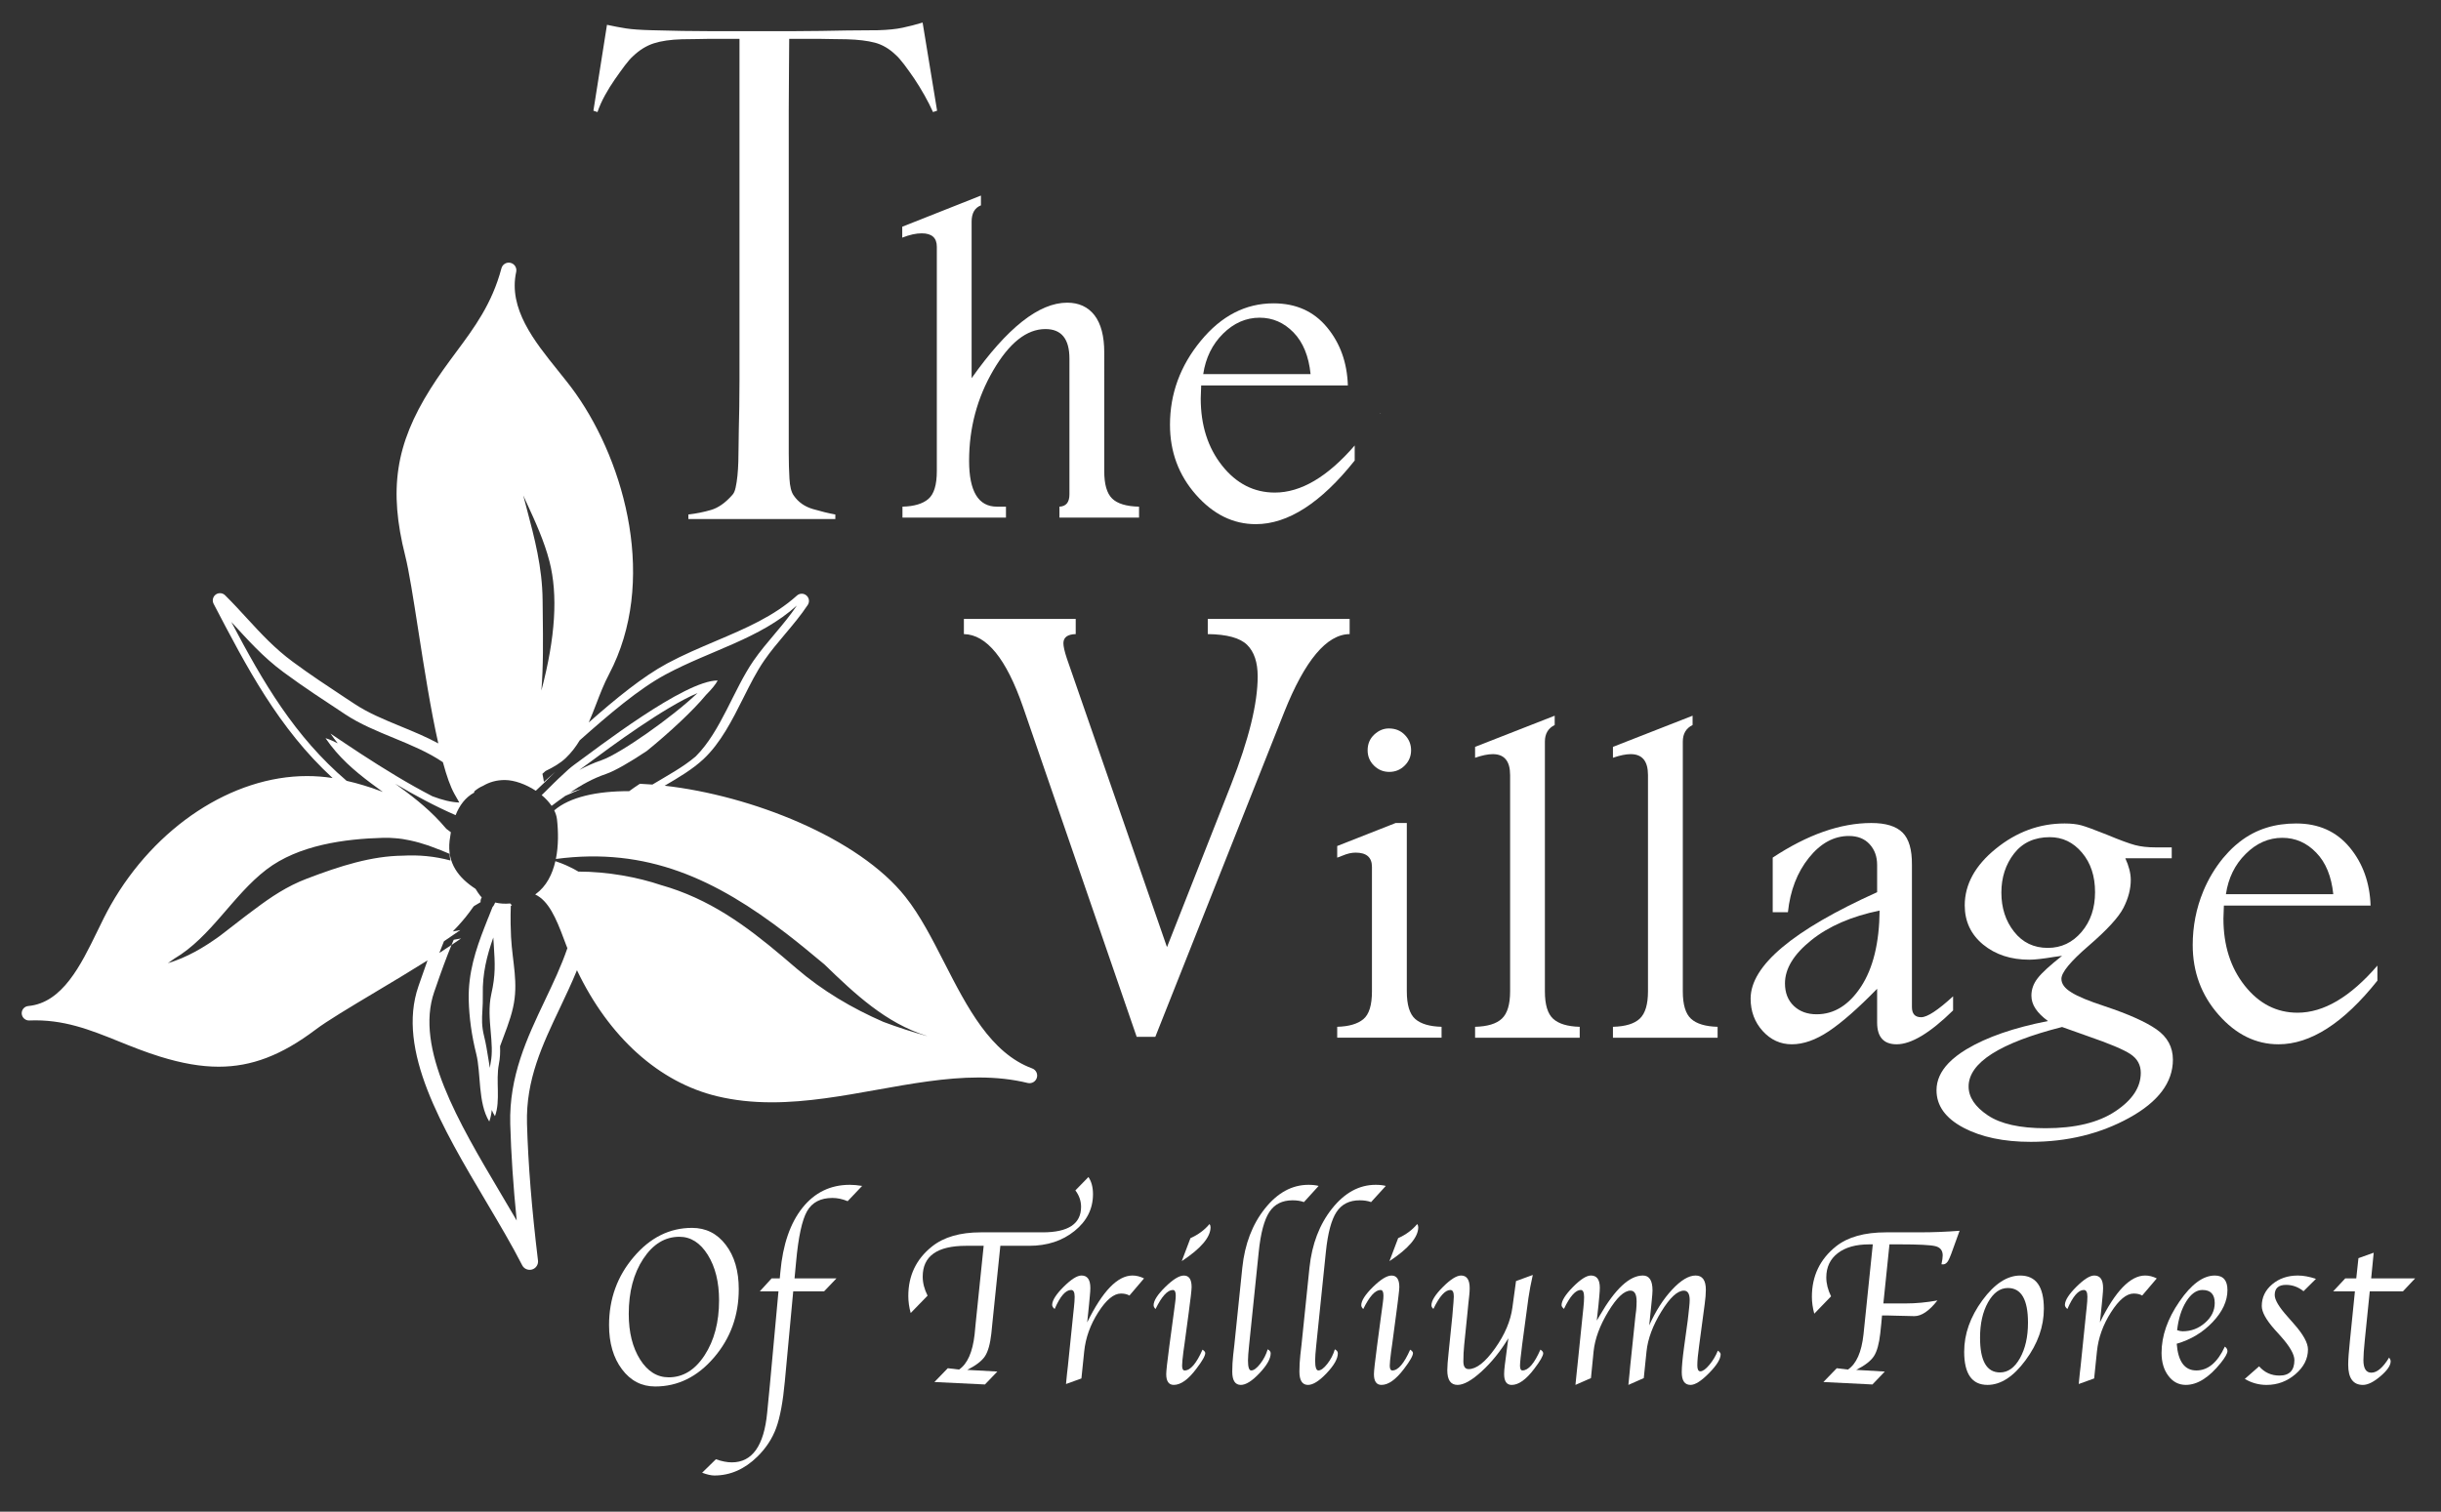 <?xml version="1.0" encoding="utf-8"?>
<!-- Generator: Adobe Illustrator 16.0.0, SVG Export Plug-In . SVG Version: 6.00 Build 0)  -->
<!DOCTYPE svg PUBLIC "-//W3C//DTD SVG 1.1//EN" "http://www.w3.org/Graphics/SVG/1.1/DTD/svg11.dtd">
<svg version="1.1" id="Layer_1" xmlns="http://www.w3.org/2000/svg" xmlns:xlink="http://www.w3.org/1999/xlink" x="0px" y="0px"
	 width="450px" height="278.761px" viewBox="0 0 450 278.761" enable-background="new 0 0 450 278.761" xml:space="preserve">
<rect x="0" y="0" width="450" height="278.761" fill="#333333" stroke="none"/>
<g>
	<path fill="#FFFFFF" d="M259.346,151.768h-2.064l-10.768,4.24v2.139c0.215-0.057,0.553-0.188,1.003-0.375
		c0.862-0.365,1.66-0.544,2.393-0.544c2.007,0,3.01,0.872,3.01,2.635v22.944c0,2.542-0.523,4.25-1.585,5.132
		c-1.06,0.882-2.673,1.351-4.82,1.407v2.007h19.238v-2.007c-2.205-0.057-3.827-0.535-4.859-1.444
		c-1.031-0.911-1.547-2.608-1.547-5.095V151.768z"/>
	<path fill="#FFFFFF" d="M256.118,142.341c1.116,0,2.064-0.395,2.844-1.173c0.787-0.788,1.172-1.726,1.172-2.814
		s-0.375-2.036-1.154-2.833c-0.77-0.798-1.745-1.192-2.955-1.192c-0.976,0-1.866,0.375-2.682,1.126
		c-0.808,0.759-1.221,1.726-1.221,2.898c0,1.117,0.395,2.064,1.182,2.833C254.083,141.956,255.021,142.341,256.118,142.341z"/>
	<path fill="#FFFFFF" d="M291.219,189.347c-2.234-0.059-3.865-0.545-4.884-1.468c-1.022-0.923-1.533-2.614-1.533-5.074v-46.047
		c0-1.452,0.603-2.473,1.806-3.059v-1.719l-14.676,5.746v2.011c1.287-0.446,2.377-0.671,3.271-0.671
		c2.125,0,3.187,1.286,3.187,3.857v39.883c0,2.403-0.505,4.08-1.513,5.031c-1.004,0.951-2.652,1.452-4.944,1.511v2.011h19.287
		V189.347z"/>
	<path fill="#FFFFFF" d="M316.642,189.347c-2.237-0.059-3.863-0.545-4.885-1.468c-1.024-0.923-1.529-2.614-1.529-5.074v-46.047
		c0-1.452,0.603-2.473,1.803-3.059v-1.719l-14.681,5.746v2.011c1.286-0.446,2.378-0.671,3.271-0.671
		c2.125,0,3.188,1.286,3.188,3.857v39.883c0,2.403-0.502,4.08-1.509,5.031c-1.008,0.951-2.654,1.452-4.95,1.511v2.011h19.292
		V189.347z"/>
	<path fill="#FFFFFF" d="M346.049,182.338v6.21c0,2.684,1.199,4.024,3.602,4.024c2.691,0,6.153-2.082,10.402-6.248v-2.598
		c-2.805,2.57-4.765,3.855-5.881,3.855c-1.145,0-1.707-0.628-1.707-1.886v-26.208c0.027-2.796-0.545-4.785-1.727-5.957
		c-1.183-1.173-3.087-1.764-5.751-1.764c-5.684,0-11.753,2.13-18.188,6.379v10.065h2.804c0.423-3.996,1.707-7.336,3.866-10.028
		c2.146-2.683,4.614-4.024,7.372-4.024c1.623,0,2.898,0.507,3.818,1.511c0.929,1.014,1.389,2.279,1.389,3.818v5.037
		c-15.544,7.016-23.32,13.554-23.32,19.624c0,2.345,0.741,4.333,2.224,5.975c1.481,1.632,3.273,2.448,5.365,2.448
		c2.157,0,4.437-0.807,6.856-2.43C339.594,188.521,342.549,185.922,346.049,182.338z M330.683,185.49
		c-1.079-1.031-1.622-2.42-1.622-4.146c0-2.721,1.613-5.365,4.839-7.955c3.219-2.588,7.42-4.407,12.608-5.478
		c-0.057,5.966-1.201,10.637-3.424,14.033c-2.233,3.396-4.953,5.094-8.181,5.094C333.169,187.038,331.762,186.521,330.683,185.49z"
		/>
	<path fill="#FFFFFF" d="M392.518,206.136c5.366-2.954,8.058-6.537,8.058-10.73c0-2.326-1.013-4.184-3.029-5.591
		c-2.007-1.389-5.168-2.805-9.475-4.24c-2.992-0.976-5.074-1.838-6.246-2.598c-1.201-0.732-1.803-1.558-1.803-2.478
		c0-1.172,1.661-3.197,4.991-6.068c3.405-2.936,5.562-5.271,6.454-7.035c0.899-1.754,1.341-3.471,1.341-5.15
		c0-1.19-0.338-2.522-1.004-3.977h8.556v-2.008h-2.974c-1.454,0-2.72-0.14-3.78-0.422c-1.061-0.281-2.806-0.919-5.234-1.933
		c-2.298-0.919-3.864-1.491-4.699-1.717c-0.836-0.225-1.867-0.338-3.067-0.338c-4.644,0-8.864,1.558-12.683,4.663
		c-3.817,3.096-5.723,6.585-5.723,10.44c0,2.964,1.136,5.365,3.396,7.231c2.271,1.857,5.103,2.786,8.509,2.786
		c1.012,0,2.514-0.169,4.529-0.507c0.676-0.084,1.173-0.15,1.511-0.206c-2.204,1.735-3.705,3.104-4.484,4.108
		c-0.787,1.004-1.172,2.082-1.172,3.236c0,0.844,0.254,1.651,0.77,2.421c0.516,0.778,1.285,1.528,2.289,2.261
		c-6.286,1.229-11.275,2.954-14.981,5.178h-0.009c-1.351,0.815-2.458,1.67-3.321,2.561c-1.492,1.548-2.241,3.218-2.241,5.019
		c0,2.852,1.65,5.149,4.952,6.904c3.302,1.744,7.438,2.617,12.411,2.617C381.093,210.564,387.152,209.091,392.518,206.136z
		 M377.509,174.796c-2.579,0-4.642-0.994-6.209-2.982c-1.566-1.979-2.345-4.39-2.345-7.213c0-2.787,0.778-5.197,2.345-7.214
		c1.567-2.007,3.762-3.011,6.585-3.011c2.345,0,4.324,0.947,5.929,2.852c1.613,1.895,2.411,4.334,2.411,7.288
		c0,2.937-0.826,5.394-2.495,7.345C382.068,173.812,379.995,174.796,377.509,174.796z M362.914,200.357
		c0-2.185,1.436-4.202,4.315-6.04c2.879-1.829,7.185-3.48,12.916-4.934l4.821,1.716c3.912,1.351,6.511,2.438,7.785,3.283
		c1.268,0.844,1.904,1.988,1.904,3.452c0,2.664-1.566,5.028-4.699,7.101c-3.123,2.083-7.42,3.114-12.869,3.114
		c-4.729,0-8.273-0.797-10.628-2.373C364.096,204.092,362.914,202.319,362.914,200.357z"/>
	<path fill="#FFFFFF" d="M420.039,192.572c5.92,0,12.008-3.912,18.236-11.734v-2.777c-5,5.797-9.905,8.687-14.718,8.687
		c-3.855,0-7.101-1.66-9.728-4.972s-3.939-7.438-3.939-12.392c0-0.506,0.028-1.294,0.084-2.392h27.044
		c-0.141-4.221-1.427-7.796-3.855-10.731c-2.438-2.936-5.722-4.409-9.858-4.409c-3.846,0-7.354,0.986-10.46,3.415
		c-0.027,0.019-0.056,0.047-0.084,0.075c-0.899,0.693-1.753,1.52-2.57,2.477c-0.121,0.131-0.234,0.263-0.347,0.394
		c-0.009,0.009-0.02,0.02-0.028,0.028c-1.491,1.829-2.692,3.846-3.583,5.967c-0.029,0.046-0.047,0.103-0.065,0.159
		c-1.305,3.133-1.942,6.51-1.942,9.887c0,4.972,1.594,9.268,4.784,12.888C412.198,190.762,415.875,192.572,420.039,192.572z
		 M413.999,157.462c1.979-1.979,4.239-2.965,6.744-2.965c2.411,0,4.494,0.91,6.247,2.73c1.765,1.81,2.814,4.371,3.152,7.663H410.35
		C410.791,161.908,412.011,159.422,413.999,157.462z"/>
	<path fill="#FFFFFF" d="M196.039,118.621c0-1.087,0.756-1.649,2.271-1.69v-2.793h-20.617v2.793
		c4.192,0.081,7.822,4.545,10.89,13.396l20.966,60.871h3.434l23.765-59.879c3.809-9.55,7.83-14.348,12.06-14.388v-2.793h-26.155
		v2.793c3.536,0.041,5.951,0.703,7.253,1.984c1.3,1.279,1.949,3.22,1.949,5.823c0,4.969-1.628,11.607-4.894,19.919l-11.826,30.001
		l-18.461-53.242C196.25,120.136,196.039,119.203,196.039,118.621z"/>
	<polygon fill="#FFFFFF" points="254.445,76.203 254.445,76.293 254.542,76.203 	"/>
	<path fill="#FFFFFF" d="M180.837,37.868v-1.806l-14.508,5.749v2.011c1.35-0.532,2.542-0.795,3.591-0.795
		c1.855,0,2.785,0.824,2.785,2.471v41.392c0,2.517-0.519,4.22-1.554,5.115c-1.032,0.894-2.627,1.372-4.781,1.425v2.016h19.081
		v-2.016h-1.666c-3.419,0.004-5.129-2.815-5.129-8.465c0-6.038,1.486-11.595,4.449-16.668c2.964-5.077,6.17-7.618,9.619-7.618
		c1.478,0,2.586,0.454,3.323,1.364c0.736,0.908,1.105,2.273,1.105,4.088v25.038c0,1.454-0.616,2.208-1.842,2.262v2.016h14.676
		v-2.016c-2.351-0.053-4.007-0.557-4.972-1.509c-0.966-0.951-1.444-2.63-1.444-5.031V64.999c0-3.02-0.604-5.313-1.807-6.877
		c-1.2-1.535-2.877-2.306-5.03-2.306c-2.598,0-5.369,1.16-8.304,3.481c-2.933,2.321-6.038,5.801-9.311,10.441V40.885
		C179.117,39.322,179.69,38.316,180.837,37.868z"/>
	<path fill="#FFFFFF" d="M231.505,96.658c5.928,0,12.007-3.912,18.235-11.735v-2.776c-4.999,5.788-9.906,8.686-14.718,8.686
		c-3.855,0-7.102-1.66-9.728-4.972c-2.627-3.312-3.94-7.448-3.94-12.391c0-0.507,0.028-1.294,0.084-2.392h27.043
		c-0.14-4.221-1.416-7.795-3.855-10.731c-2.429-2.936-5.712-4.409-9.85-4.409c-5.148,0-9.614,2.298-13.404,6.904
		c-3.79,4.597-5.685,9.765-5.685,15.487c0,4.981,1.595,9.277,4.784,12.898C223.663,94.848,227.34,96.658,231.505,96.658z
		 M225.463,61.539c1.989-1.97,4.24-2.955,6.754-2.955c2.4,0,4.483,0.91,6.247,2.721c1.764,1.819,2.804,4.38,3.143,7.682h-19.792
		C222.265,65.994,223.475,63.508,225.463,61.539z"/>
	<path fill="#FFFFFF" d="M111.521,17.582c0.583-1.06,1.197-2.046,1.837-2.962c0.637-0.916,1.251-1.763,1.833-2.545
		c0.581-0.775,1.099-1.357,1.538-1.746c1.169-1.111,2.434-1.894,3.794-2.336c1.36-0.439,3.1-0.696,5.21-0.754
		c1.058,0,1.988-0.009,2.8-0.038c0.798-0.028,1.563-0.04,2.286-0.04h2.417h3.088v58.284V70.2c0,1.667-0.015,3.282-0.038,4.833
		c-0.033,1.555-0.061,2.976-0.087,4.252c-0.031,1.279-0.043,2.31-0.043,3.084c0,0.892-0.012,1.807-0.043,2.752
		c-0.028,0.943-0.085,1.823-0.166,2.624c-0.083,0.809-0.194,1.531-0.336,2.17c-0.137,0.64-0.345,1.097-0.621,1.371
		c-1.28,1.447-2.585,2.368-3.924,2.754c-1.331,0.39-2.721,0.667-4.165,0.836v0.833h27.094v-0.833
		c-1.222-0.223-2.598-0.554-4.124-1.002c-1.532-0.449-2.714-1.279-3.547-2.501c-0.446-0.609-0.708-1.657-0.789-3.125
		c-0.086-1.472-0.128-3.013-0.128-4.624V65.111V28.084v-7.755c0-2.612,0.012-5.111,0.042-7.504c0.028-2.391,0.041-4.275,0.041-5.664
		h3.089h2.411c0.781,0,1.562,0.012,2.341,0.04c0.773,0.028,1.688,0.038,2.751,0.038c2.107,0.058,3.848,0.271,5.209,0.631
		c1.359,0.359,2.623,1.096,3.789,2.21c0.448,0.386,0.972,0.983,1.587,1.791c0.61,0.805,1.235,1.682,1.878,2.624
		c0.636,0.95,1.259,1.961,1.869,3.043c0.616,1.083,1.138,2.129,1.587,3.126l0.753-0.251l-2.669-16.255
		c-1.278,0.388-2.518,0.71-3.712,0.958c-1.195,0.254-2.71,0.405-4.544,0.457c-2.107,0-3.997,0.017-5.669,0.045
		c-1.668,0.027-3.277,0.056-4.831,0.084c-1.557,0.03-3.167,0.042-4.839,0.042h-5.5h-5.586h-4.749c-1.559,0-3.173-0.011-4.835-0.042
		c-1.666-0.028-3.559-0.069-5.673-0.129c-2.059-0.051-3.625-0.163-4.711-0.33c-1.08-0.172-2.26-0.389-3.538-0.667l-2.502,15.837
		l0.751,0.251C110.481,19.667,110.943,18.639,111.521,17.582z"/>
	<path fill="#FFFFFF" d="M131.613,250.346c3.049-3.545,4.578-7.748,4.578-12.616c0-3.368-0.797-6.088-2.392-8.17
		c-1.585-2.093-3.668-3.134-6.219-3.134c-4.128,0-7.711,1.782-10.741,5.347c-3.039,3.556-4.559,7.748-4.559,12.579
		c0,3.321,0.798,6.042,2.383,8.152c1.585,2.11,3.621,3.17,6.116,3.17C124.953,255.674,128.564,253.9,131.613,250.346z
		 M123.284,253.985c-2.139,0-3.902-1.098-5.291-3.302c-1.389-2.214-2.083-5.009-2.083-8.396c0-4.052,0.891-7.438,2.673-10.149
		c1.783-2.711,4.005-4.071,6.66-4.071c2.101,0,3.846,1.116,5.234,3.33c1.388,2.224,2.083,5.019,2.083,8.396
		c0,4.023-0.892,7.401-2.665,10.121C128.124,252.635,125.919,253.985,123.284,253.985z"/>
	<path fill="#FFFFFF" d="M147.931,222.724c-2.253,2.825-3.611,6.77-4.069,11.83l-0.11,1.19h-1.506l-2.173,2.381h3.438l-1.586,17.28
		l-0.496,5.089c-0.585,6.114-2.756,9.172-6.512,9.172c-0.878,0-1.858-0.191-2.94-0.574l-2.541,2.487
		c0.918,0.339,1.668,0.509,2.253,0.509c2.926,0,5.566-1.156,7.919-3.466c1.604-1.572,2.765-3.343,3.484-5.312
		c0.718-1.969,1.249-4.833,1.593-8.594l1.545-16.592h5.697l2.274-2.381h-7.728l0.285-3.021c0.42-4.616,1.094-7.74,2.023-9.369
		c0.928-1.631,2.488-2.446,4.677-2.446c0.917,0,1.852,0.198,2.805,0.596l2.673-2.814c-0.841-0.134-1.598-0.203-2.274-0.203
		C153.096,218.486,150.186,219.9,147.931,222.724z"/>
	<path fill="#FFFFFF" d="M201.493,220.21c0-1.284-0.281-2.34-0.84-3.16l-2.406,2.464c0.7,0.93,1.05,1.942,1.05,3.036
		c0,3.133-2.361,4.699-7.084,4.699h-11.399c-3.819,0-6.816,0.869-8.994,2.606c-2.915,2.325-4.373,5.37-4.373,9.132
		c0,1.026,0.146,2.072,0.44,3.141l3.112-3.203c-0.598-1.189-0.897-2.359-0.897-3.508c0-3.789,2.665-5.685,7.994-5.685h3.244
		l-1.48,14.364l-0.191,1.99c-0.369,3.258-1.324,5.411-2.864,6.465l-2.082-0.246l-2.463,2.545l9.314,0.451l2.288-2.38l-5.549-0.309
		c1.615-0.82,2.705-1.661,3.271-2.524c0.566-0.861,0.956-2.264,1.173-4.206l0.228-2.278l1.43-13.872h5.311
		c3.323,0,6.116-0.913,8.375-2.74C200.362,225.166,201.493,222.906,201.493,220.21z"/>
	<path fill="#FFFFFF" d="M200.425,243.851l0.177-1.683l0.174-1.724l0.134-1.437c0.064-0.629,0.097-1.128,0.097-1.497
		c0-1.533-0.543-2.299-1.626-2.299c-0.805,0-1.898,0.688-3.282,2.062c-1.383,1.375-2.094,2.479-2.132,3.314
		c-0.013,0.273,0.14,0.54,0.458,0.8c1.006-2.339,2.02-3.509,3.04-3.509c0.433,0,0.649,0.417,0.649,1.251
		c0,0.507-0.045,1.164-0.133,1.97l-0.115,1.067l-1.001,9.769l-0.154,1.333l-0.132,1.335l-0.058,0.615l2.839-1.026l0.517-5.008
		c0.253-2.488,1.115-4.887,2.584-7.191c1.47-2.306,2.865-3.458,4.188-3.458c0.636,0,1.157,0.122,1.564,0.369l2.69-3.161
		c-0.712-0.355-1.425-0.532-2.137-0.532C206.029,235.212,203.249,238.092,200.425,243.851z"/>
	<path fill="#FFFFFF" d="M219.46,228.321l-1.604,4.239c3.546-2.335,5.31-4.418,5.31-6.257c0-0.206-0.056-0.403-0.188-0.591
		C222.059,226.82,220.886,227.684,219.46,228.321z"/>
	<path fill="#FFFFFF" d="M221.683,248.883c-1.125,2.551-2.223,3.836-3.292,3.836c-0.31,0-0.469-0.3-0.469-0.881
		c0-0.441,0.075-1.305,0.244-2.608l0.188-1.313l0.788-5.862c0.122-0.994,0.197-1.548,0.207-1.651l0.178-1.378
		c0.094-0.845,0.15-1.407,0.15-1.68c0-1.426-0.478-2.13-1.435-2.13c-0.854,0-1.989,0.704-3.424,2.11
		c-1.435,1.407-2.148,2.533-2.148,3.368c0,0.234,0.122,0.46,0.356,0.694c1.145-2.336,2.205-3.509,3.199-3.509
		c0.356,0,0.525,0.338,0.525,1.023c0,0.328-0.028,0.73-0.094,1.21l-0.15,1.125l-0.188,1.417l-0.75,5.571
		c-0.385,2.89-0.572,4.606-0.572,5.169c0,1.322,0.469,1.988,1.397,1.988c1.267,0,2.655-0.984,4.137-2.954
		c1.116-1.454,1.66-2.42,1.66-2.918C222.19,249.314,222.021,249.099,221.683,248.883z"/>
	<path fill="#FFFFFF" d="M243.092,218.691c-0.509-0.136-1.133-0.205-1.871-0.205c-3.029,0-5.705,1.458-8.027,4.371
		c-2.323,2.914-3.713,6.547-4.172,10.897l-1.473,14.283l-0.209,1.825c-0.115,1.04-0.173,2.061-0.173,3.059
		c0,1.641,0.528,2.462,1.585,2.462c0.929,0,2.078-0.726,3.446-2.175c1.368-1.45,2.053-2.668,2.053-3.653
		c0-0.301-0.184-0.547-0.552-0.739c-0.291,0.981-0.754,1.875-1.387,2.686c-0.635,0.81-1.186,1.213-1.653,1.213
		c-0.395,0-0.591-0.615-0.591-1.846c0-0.573,0.069-1.523,0.21-2.849l1.772-17.186c0.356-3.446,1.008-5.891,1.955-7.332
		c0.946-1.442,2.373-2.163,4.28-2.163c0.801,0,1.501,0.108,2.098,0.329L243.092,218.691z"/>
	<path fill="#FFFFFF" d="M255.473,218.691c-0.51-0.136-1.134-0.205-1.872-0.205c-3.03,0-5.705,1.458-8.028,4.371
		c-2.322,2.914-3.712,6.547-4.171,10.897l-1.472,14.283l-0.21,1.825c-0.114,1.04-0.172,2.061-0.172,3.059
		c0,1.641,0.528,2.462,1.585,2.462c0.929,0,2.077-0.726,3.445-2.175c1.369-1.45,2.054-2.668,2.054-3.653
		c0-0.301-0.184-0.547-0.552-0.739c-0.291,0.981-0.754,1.875-1.387,2.686c-0.635,0.81-1.186,1.213-1.653,1.213
		c-0.396,0-0.591-0.615-0.591-1.846c0-0.573,0.069-1.523,0.209-2.849l1.772-17.186c0.356-3.446,1.008-5.891,1.955-7.332
		c0.946-1.442,2.374-2.163,4.281-2.163c0.801,0,1.5,0.108,2.097,0.329L255.473,218.691z"/>
	<path fill="#FFFFFF" d="M259.965,248.883c-1.126,2.551-2.224,3.836-3.283,3.836c-0.319,0-0.479-0.3-0.479-0.881
		c0-0.441,0.085-1.305,0.254-2.608l0.188-1.313l0.779-5.862c0.132-0.994,0.206-1.548,0.216-1.651l0.169-1.378
		c0.103-0.845,0.159-1.407,0.159-1.68c0-1.426-0.479-2.13-1.436-2.13c-0.853,0-1.998,0.704-3.433,2.11
		c-1.426,1.407-2.148,2.533-2.148,3.368c0,0.234,0.122,0.46,0.366,0.694c1.144-2.336,2.204-3.509,3.189-3.509
		c0.355,0,0.534,0.338,0.534,1.023c0,0.328-0.028,0.73-0.095,1.21l-0.15,1.125l-0.195,1.417l-0.742,5.571
		c-0.384,2.89-0.572,4.606-0.572,5.169c0,1.322,0.46,1.988,1.39,1.988c1.274,0,2.654-0.984,4.146-2.954
		c1.106-1.454,1.66-2.42,1.66-2.918C260.48,249.314,260.312,249.099,259.965,248.883z"/>
	<path fill="#FFFFFF" d="M257.75,228.321l-1.603,4.239c3.536-2.335,5.309-4.418,5.309-6.257c0-0.206-0.065-0.403-0.188-0.591
		C260.35,226.82,259.177,227.684,257.75,228.321z"/>
	<path fill="#FFFFFF" d="M283.976,248.877c-1.121,2.561-2.222,3.838-3.304,3.838c-0.305,0-0.458-0.293-0.458-0.881
		c0-0.286,0.038-0.777,0.114-1.475l0.135-1.128c0.039-0.356,0.089-0.792,0.154-1.312l1.151-8.568
		c0.178-1.243,0.445-2.658,0.802-4.243l-3.092,1.129l-0.664,4.863c-0.33,2.491-1.399,5.007-3.206,7.552
		c-1.809,2.545-3.43,3.817-4.864,3.817c-0.647,0-0.971-0.473-0.971-1.416c0-1.026,0.051-2.038,0.152-3.037l0.597-5.869l0.167-1.724
		l0.172-1.58c0.05-0.492,0.076-0.924,0.076-1.294c0-1.558-0.529-2.338-1.584-2.338c-0.829,0-1.947,0.703-3.354,2.113
		c-1.408,1.408-2.112,2.537-2.112,3.386c0,0.233,0.121,0.451,0.363,0.656c1.119-2.326,2.162-3.487,3.129-3.487
		c0.421,0,0.63,0.396,0.63,1.188c0,0.313-0.019,0.668-0.058,1.065l-0.113,1.332c-0.051,0.697-0.082,1.094-0.095,1.189l-0.686,6.723
		c-0.166,1.531-0.248,2.631-0.248,3.301c0,1.804,0.63,2.705,1.892,2.705c1.146,0,2.632-0.835,4.453-2.504
		c1.823-1.669,3.46-3.7,4.912-6.095l-0.195,1.437c-0.04,0.314-0.118,0.916-0.235,1.806l-0.215,1.643
		c-0.09,0.71-0.134,1.279-0.134,1.702c0,1.341,0.464,2.012,1.396,2.012c1.272,0,2.655-0.984,4.145-2.955
		c1.108-1.45,1.663-2.414,1.663-2.894C284.491,249.316,284.318,249.098,283.976,248.877z"/>
	<path fill="#FFFFFF" d="M316.688,249.063c-0.397,0.984-0.927,1.867-1.586,2.646c-0.659,0.781-1.206,1.17-1.643,1.17
		c-0.372,0-0.557-0.362-0.557-1.087c0-0.862,0.112-2.079,0.337-3.652l1.017-7.614c0.146-1.039,0.219-1.938,0.219-2.688
		c0-1.751-0.63-2.626-1.89-2.626c-1.272,0-2.719,0.871-4.342,2.616c-1.621,1.744-3.024,3.938-4.208,6.577l0.265-2.565l0.19-1.888
		c0.103-1.014,0.153-1.677,0.153-1.991c0-1.833-0.593-2.749-1.776-2.749c-2.456,0-5.112,2.469-7.963,7.407l-0.536,0.903l0.158-1.457
		l0.155-1.396l0.154-1.662c0.062-0.643,0.095-1.156,0.095-1.539c0-1.504-0.548-2.257-1.644-2.257c-0.815,0-1.921,0.709-3.317,2.123
		c-1.396,1.416-2.092,2.535-2.092,3.356c0,0.19,0.146,0.417,0.438,0.676c1.11-2.326,2.144-3.487,3.1-3.487
		c0.408,0,0.613,0.437,0.613,1.312c0,0.52-0.045,1.204-0.134,2.052l-0.115,1.088l-0.978,9.522l-0.154,1.437l-0.152,1.518
		l-0.057,0.575l2.856-1.251l0.487-4.926c0.242-2.326,1.143-4.774,2.703-7.346c1.561-2.573,2.927-3.859,4.099-3.859
		c0.751,0,1.128,0.665,1.128,1.99c0,0.521-0.026,1.055-0.077,1.602l-0.135,1.046l-0.961,9.215l-0.135,1.437l-0.152,1.518
		l-0.057,0.575l2.837-1.251l0.508-4.926c0.241-2.326,1.151-4.774,2.73-7.346c1.58-2.573,2.968-3.859,4.16-3.859
		c0.712,0,1.067,0.582,1.067,1.745c0,0.314-0.032,0.766-0.096,1.354c-0.064,0.588-0.108,1.006-0.134,1.252
		c-0.063,0.603-0.108,0.99-0.133,1.17l-0.68,4.945c-0.28,2.066-0.42,3.592-0.42,4.577c0,1.56,0.543,2.339,1.627,2.339
		c0.844,0,1.979-0.726,3.403-2.175c1.426-1.451,2.138-2.607,2.138-3.469C317.206,249.535,317.032,249.31,316.688,249.063z"/>
	<path fill="#FFFFFF" d="M347.695,227.249c-3.983,0-7.058,0.862-9.223,2.586c-2.965,2.366-4.448,5.465-4.448,9.296
		c0,1.013,0.146,2.052,0.438,3.119l3.094-3.2c-0.586-1.191-0.879-2.354-0.879-3.488c0-1.889,0.704-3.377,2.11-4.464
		c1.406-1.09,3.345-1.632,5.814-1.632h0.649l-1.507,14.611l-0.208,2.01c-0.357,3.258-1.312,5.411-2.866,6.465l-2.062-0.246
		l-2.463,2.545l9.042,0.451l2.28-2.38l-5.27-0.31c1.613-0.819,2.7-1.664,3.264-2.533c0.562-0.868,0.952-2.269,1.167-4.196
		l0.189-1.806l0.136-1.499h0.996l1.476,0.041l1.857,0.042l1.628,0.04c1.329,0,2.747-0.965,4.255-2.893
		c-2.015,0.368-3.973,0.553-5.872,0.553h-4.092l1.123-10.896h1.836c3.532,0,5.746,0.112,6.638,0.338
		c0.894,0.226,1.34,0.791,1.34,1.694c0,0.396-0.076,0.943-0.229,1.64c0.103,0.015,0.198,0.021,0.287,0.021
		c0.496,0,0.903-0.404,1.222-1.215l0.306-0.762l1.527-4.221c-2.457,0.192-4.869,0.287-7.235,0.287H347.695z"/>
	<path fill="#FFFFFF" d="M372.425,235.215c-2.4,0-4.727,1.52-6.969,4.56c-2.232,3.049-3.358,6.21-3.358,9.493
		c0,4.08,1.436,6.115,4.296,6.115c2.448,0,4.784-1.52,7.026-4.559c2.241-3.03,3.367-6.2,3.367-9.493
		C376.787,237.251,375.333,235.215,372.425,235.215z M372.379,250.458c-0.985,1.754-2.205,2.627-3.678,2.627
		c-2.457,0-3.677-2.129-3.677-6.397c0-2.607,0.488-4.784,1.472-6.538c0.995-1.764,2.205-2.636,3.659-2.636
		c2.468,0,3.705,2.13,3.705,6.397C373.86,246.528,373.363,248.704,372.379,250.458z"/>
	<path fill="#FFFFFF" d="M387.125,243.851l0.176-1.683l0.176-1.724l0.133-1.437c0.064-0.629,0.097-1.128,0.097-1.497
		c0-1.533-0.542-2.299-1.626-2.299c-0.805,0-1.896,0.688-3.28,2.062c-1.385,1.375-2.095,2.479-2.133,3.314
		c-0.013,0.273,0.139,0.54,0.458,0.8c1.007-2.339,2.02-3.509,3.04-3.509c0.434,0,0.649,0.417,0.649,1.251
		c0,0.507-0.045,1.164-0.134,1.97l-0.114,1.067l-1.002,9.769l-0.154,1.333l-0.133,1.335l-0.058,0.615l2.84-1.026l0.516-5.008
		c0.255-2.488,1.117-4.887,2.585-7.191c1.47-2.306,2.865-3.458,4.188-3.458c0.635,0,1.157,0.122,1.564,0.369l2.689-3.161
		c-0.713-0.355-1.424-0.532-2.137-0.532C392.729,235.212,389.948,238.092,387.125,243.851z"/>
	<path fill="#FFFFFF" d="M410.632,237.898c0-1.792-0.778-2.684-2.327-2.684c-2.157,0-4.323,1.595-6.519,4.785
		c-2.205,3.198-3.302,6.35-3.302,9.474c0,1.726,0.422,3.143,1.267,4.249c0.834,1.106,1.903,1.66,3.208,1.66
		c2.12,0,4.277-1.351,6.452-4.062c0.817-1.031,1.221-1.754,1.221-2.176c0-0.31-0.159-0.591-0.479-0.825
		c-1.36,2.936-3.114,4.398-5.253,4.398c-2.157,0-3.368-1.642-3.621-4.925c2.608-0.759,4.821-2.091,6.632-4.005
		C409.721,241.876,410.632,239.905,410.632,237.898z M406.504,243.93c-1.182,1.041-2.562,1.566-4.137,1.566
		c-0.31,0-0.646-0.075-1.014-0.206c0.244-2.14,0.808-3.902,1.689-5.31c0.882-1.398,1.876-2.102,2.974-2.102
		c1.51,0,2.271,0.798,2.271,2.402C408.287,241.679,407.695,242.889,406.504,243.93z"/>
	<path fill="#FFFFFF" d="M421.429,236.936c1.183,0,2.259,0.39,3.226,1.169l2.292-2.277c-1.21-0.41-2.323-0.615-3.344-0.615
		c-1.869,0-3.444,0.54-4.724,1.621c-1.278,1.081-1.919,2.414-1.919,4.001c0,1.108,0.798,2.558,2.395,4.351l1.092,1.211
		c1.686,1.888,2.528,3.358,2.528,4.412c0,1.902-0.919,2.853-2.755,2.853c-1.506,0-2.756-0.567-3.75-1.703l-2.641,2.318
		c1.247,0.739,2.583,1.108,4.009,1.108c2.011,0,3.787-0.659,5.327-1.98c1.54-1.32,2.311-2.843,2.311-4.565
		c0-1.204-0.878-2.79-2.635-4.761l-1.184-1.355c-1.541-1.724-2.312-3.03-2.312-3.919
		C419.346,237.559,420.04,236.936,421.429,236.936z"/>
	<path fill="#FFFFFF" d="M436.868,238.125h6.121l2.238-2.381h-8.098l0.465-4.739l-2.812,1.005l-0.403,3.734h-2.034l-2.222,2.381
		h4.009l-0.916,9.07c-0.216,2.053-0.324,3.538-0.324,4.454c0,2.488,0.903,3.734,2.712,3.734c0.903,0,1.982-0.533,3.235-1.601
		c1.254-1.068,1.882-1.984,1.882-2.75c0-0.205-0.095-0.438-0.285-0.697c-1.13,1.859-2.221,2.791-3.273,2.791
		c-0.978,0-1.466-0.773-1.466-2.319c0-0.78,0.083-1.983,0.248-3.612L436.868,238.125z"/>
	<path fill="#FFFFFF" d="M94.167,167.011c0.073-0.005,0.142-0.025,0.214-0.033c-0.101-0.142-0.203-0.265-0.315-0.376
		c-0.94,0.093-1.887,0.043-2.777-0.172c-0.076,0.162-0.15,0.322-0.24,0.493c-0.07,0.133-0.155,0.236-0.245,0.327
		c-0.263,0.669-0.526,1.34-0.793,2.003h-0.009c-0.215,0.554-0.441,1.116-0.657,1.669c-1.642,4.212-3.048,8.462-2.936,13.489
		c0.084,3.189,0.534,6.539,1.388,9.925c0.891,3.508,0.281,9.08,2.401,12.477c0.244-0.677,0.385-1.39,0.459-2.13
		c0.178,0.422,0.375,0.798,0.591,1.144c1.06-2.87,0.112-6.528,0.722-9.604c0.216-1.06,0.262-2.167,0.216-3.293
		c0.431-1.173,0.882-2.326,1.303-3.508c0.422-1.173,0.807-2.364,1.088-3.612c1.032-4.577-0.103-8.254-0.366-13.038
		C94.148,171.616,94.083,169.291,94.167,167.011z M90.461,190.237c0.178,2.035,0.347,3.949,0,5.684
		c-0.065,0.328-0.122,0.666-0.159,1.004c-0.075-0.479-0.15-0.947-0.225-1.397c-0.263-1.623-0.506-3.161-0.807-4.334
		c-0.507-2.017-0.432-3.283-0.338-4.878c0.047-0.844,0.103-1.792,0.075-2.927c-0.094-3.827,0.76-7.194,1.933-10.505
		c0.028,0.516,0.065,1.003,0.094,1.463c0.216,3.367,0.347,5.394-0.469,9.005C90.059,185.631,90.265,187.966,90.461,190.237z"/>
	<path fill="#FFFFFF" d="M190.278,197.019c-7.645-2.814-11.988-11.285-16.181-19.474c-2.298-4.493-4.474-8.752-7.186-12.166
		c-8.629-10.899-28.403-18.687-44.378-20.487c0.019-0.019,0.038-0.027,0.057-0.037c2.477-1.454,5.047-2.964,7.073-4.85
		c3.189-2.983,5.31-7.195,7.354-11.266c1.266-2.523,2.457-4.906,3.874-6.951c1.135-1.651,2.476-3.246,3.78-4.793
		c1.455-1.727,2.955-3.508,4.24-5.441c0.366-0.562,0.272-1.304-0.244-1.745c-0.507-0.441-1.257-0.431-1.754,0.019
		c-4.277,3.847-9.474,6.05-14.971,8.386c-2.946,1.257-5.995,2.542-8.949,4.127c-4.512,2.43-9.474,6.491-14.455,10.882
		c0.488-1.117,0.929-2.251,1.36-3.368c0.712-1.857,1.444-3.771,2.382-5.535c8.921-16.922,3.067-38.685-6.144-51.751
		c-0.995-1.407-2.129-2.814-3.33-4.306c-4.277-5.318-9.137-11.351-7.645-18.132c0.159-0.741-0.301-1.482-1.042-1.661
		c-0.731-0.178-1.481,0.263-1.678,1.004c-1.745,6.548-4.953,10.872-8.349,15.449c-1.557,2.102-3.17,4.278-4.737,6.773
		c-6.454,10.261-7.72,18.61-4.653,30.795c0.694,2.757,1.492,7.851,2.411,13.761c1.107,7.11,2.317,14.783,3.687,20.833
		c-2.195-1.192-4.549-2.158-6.866-3.115c-3.124-1.285-6.079-2.504-8.611-4.192l-1.754-1.154c-3.18-2.102-6.463-4.268-9.578-6.576
		c-3.349-2.467-5.806-5.141-8.414-7.973c-1.276-1.398-2.598-2.833-4.08-4.305c-0.46-0.46-1.201-0.516-1.727-0.132
		c-0.534,0.395-0.694,1.117-0.394,1.699c6.144,11.781,11.979,22.962,21.94,32.137c-1.557-0.244-3.143-0.365-4.718-0.365
		c-13.761,0-27.972,9.333-36.18,23.778c-0.854,1.502-1.66,3.152-2.504,4.896c-3.002,6.163-6.397,13.151-12.701,13.733
		c-0.723,0.065-1.257,0.694-1.21,1.416c0.057,0.723,0.676,1.276,1.388,1.248c6.294-0.263,11.229,1.726,16.482,3.846
		c2.401,0.966,4.887,1.97,7.645,2.824c4.015,1.247,7.551,1.856,10.788,1.856c6.087,0,11.594-2.11,17.86-6.829
		c2.12-1.604,6.247-4.071,11.031-6.932c3.17-1.895,6.482-3.874,9.615-5.844c-0.479,1.312-0.966,2.701-1.464,4.164l-0.215,0.62
		c-4.071,11.781,4.353,25.992,12.504,39.735c2.429,4.108,4.737,7.991,6.632,11.706c0.272,0.525,0.807,0.834,1.379,0.834
		c0.15,0,0.3-0.018,0.45-0.064c0.713-0.217,1.173-0.92,1.079-1.661c-1.144-9.455-1.81-17.71-2.026-25.232
		c-0.225-8.096,2.833-14.521,6.069-21.331c1.07-2.271,2.167-4.568,3.143-6.96c5.872,12.316,15.13,20.692,25.899,23.254
		c3.124,0.741,6.398,1.106,10.028,1.106c6.482,0,13.076-1.182,19.455-2.326c6.181-1.107,12.569-2.252,18.639-2.252
		c3.311,0,6.285,0.328,9.08,1.014c0.732,0.169,1.463-0.254,1.679-0.967C191.356,198.032,190.981,197.272,190.278,197.019z
		 M97.056,92.662c1.613,3.489,3.265,7.091,4.24,10.863c1.585,6.181,1.106,13.986-1.492,23.816c0.366-4.521,0.31-9.259,0.253-14.136
		l-0.028-2.533c-0.056-6.079-1.501-11.5-2.889-16.745c-0.225-0.853-0.459-1.707-0.676-2.561
		C96.662,91.799,96.859,92.231,97.056,92.662z M42.641,114.688c3.058,3.301,5.75,6.406,9.652,9.286
		c3.715,2.748,7.542,5.234,11.388,7.776c5.375,3.564,12.598,5.15,17.963,8.799c0.019,0.057,0.028,0.122,0.057,0.179
		c0.638,2.363,1.323,4.314,2.054,5.637c0.263,0.47,0.497,0.901,0.722,1.276c0.065,0.122,0.131,0.234,0.197,0.348
		c-1.539-0.057-3.189-0.479-4.934-1.146c-0.01,0-0.028,0-0.038-0.009l-0.01-0.01c-2.232-1.154-4.465-2.42-6.623-3.714
		c-4.559-2.73-8.817-5.591-12.147-7.843c0.431,0.628,0.881,1.229,1.341,1.801c-0.834-0.422-1.594-0.75-2.251-0.947
		c2.411,3.536,5.318,6.003,8.358,8.292c0.731,0.545,1.463,1.089,2.205,1.624c-0.131-0.057-0.263-0.104-0.394-0.15
		c-1.042-0.404-2.11-0.761-3.218-1.089c-0.976-0.3-1.989-0.562-3.048-0.807h-0.01C54.282,135.765,48.503,125.821,42.641,114.688z
		 M74.252,157.79c-5.712,0.057-11.472,1.857-17.738,4.259c-3.574,1.36-6.585,3.377-9.446,5.534
		c-0.056,0.038-0.113,0.084-0.169,0.122c-2.139,1.566-4.174,3.217-6.266,4.803c-0.094,0.066-0.188,0.142-0.282,0.206
		c-2.842,2.035-5.853,3.837-9.418,4.906c0.403-0.263,0.797-0.544,1.182-0.825c0.019-0.01,0.028-0.02,0.028-0.02
		c6.782-4.005,10.731-11.641,16.969-16.425c5.919-4.53,14.446-5.665,21.556-5.854c0.713-0.018,1.417,0,2.092,0.066
		c0.994,0.065,1.951,0.215,2.889,0.422c0.01,0,0.01,0,0.019,0.01c1.107,0.234,2.176,0.544,3.227,0.9c0.01,0,0.01,0,0.01,0h0.009
		c0.788,0.281,1.557,0.572,2.326,0.881c0.01,0,0.01,0,0.01,0c0.544,0.217,1.088,0.441,1.623,0.676
		c0.028,0.432,0.075,0.844,0.169,1.229C80.097,157.884,77.179,157.63,74.252,157.79z M162.916,188.464
		c-0.019,0.009-0.038,0-0.056-0.019c-5.779-2.523-11.2-5.713-16.05-9.878c-6.819-5.872-13.264-11.19-21.771-14.324
		c-0.957-0.356-1.98-0.685-3.049-0.994c-0.01,0-0.028-0.009-0.047-0.009c-4.39-1.491-9.934-2.515-15.318-2.515
		c-0.544-0.328-1.098-0.618-1.642-0.872c-0.206-0.103-0.403-0.197-0.6-0.281c-0.056-0.028-0.113-0.047-0.169-0.075
		c-0.448-0.194-1.091-0.452-1.83-0.692c-0.552,2.417-1.651,4.635-3.634,6.075c-0.029,0.021-0.062,0.04-0.092,0.062
		c2.455,1.146,3.856,4.344,5.321,8.299c0.15,0.374,0.281,0.75,0.422,1.115c0.066,0.159,0.122,0.329,0.197,0.488
		c-1.126,3.302-2.627,6.444-4.174,9.699c-3.246,6.838-6.604,13.92-6.36,22.757c0.159,5.486,0.543,11.35,1.191,17.775
		c-0.957-1.642-1.951-3.32-2.964-5.028c-7.786-13.142-15.844-26.725-12.242-37.146l0.226-0.638c1.06-3.114,2.045-5.76,2.964-8.011
		c-0.732,0.487-1.482,0.984-2.251,1.481c0.263-0.693,0.544-1.416,0.854-2.157c1.06-0.704,2.063-1.397,3.021-2.064
		c-0.469,0.075-0.938,0.16-1.398,0.254c0.638-0.647,1.22-1.285,1.745-1.896c0.188-0.206,0.357-0.412,0.506-0.608
		c0.019-0.01,0.019-0.01,0.019-0.01c0.31-0.375,0.582-0.731,0.835-1.079c0.244-0.347,0.488-0.666,0.704-0.976
		c0.046-0.037,0.084-0.075,0.122-0.122c0.01,0,0.019-0.009,0.019-0.009c0.373-0.227,0.771-0.462,1.182-0.703
		c-0.029-0.247,0.011-0.513,0.155-0.784c0.016-0.046,0.032-0.093,0.047-0.139c-0.083-0.054-0.163-0.117-0.23-0.203
		c-0.335-0.426-0.632-0.868-0.9-1.324c-3.104-2.019-5.279-4.715-4.785-8.906c0.061-0.513,0.139-1.026,0.23-1.537
		c-0.092-0.07-0.185-0.139-0.277-0.212c-0.188-0.14-0.375-0.281-0.563-0.421c-0.356-0.432-0.731-0.854-1.106-1.258
		c-2.646-2.87-5.506-5.009-8.32-7.054c3.589,2.124,7.41,4.179,11.141,5.794c0.699-1.753,1.765-3.261,3.439-4.167
		c-0.003-0.066-0.006-0.13-0.013-0.202c0.514-0.45,1.066-0.8,1.638-1.038c1.146-0.682,2.487-1.083,4.06-1.069
		c1.706,0.016,3.835,0.776,5.657,1.977c0.519-0.476,1.029-0.96,1.524-1.444c0.338-0.328,0.666-0.657,0.985-0.976
		c0.375-0.365,0.741-0.731,1.098-1.078c-0.713,0.628-1.417,1.257-2.111,1.866c-0.084-0.572-0.178-1.061-0.272-1.491
		c0.197-0.178,0.394-0.356,0.591-0.534h0.01c1.388-0.667,2.683-1.417,3.686-2.364c1.032-0.985,1.867-2.083,2.58-3.264v-0.01
		c5.469-4.858,10.975-9.54,15.862-12.157c8.33-4.465,17.363-6.566,24.173-12.701c-2.401,3.602-5.572,6.67-8.011,10.206
		c-3.667,5.337-5.975,12.936-10.59,17.57c-0.046,0.037-0.084,0.084-0.122,0.112c-2.261,1.923-5.159,3.471-7.898,5.122
		c-0.788-0.066-1.557-0.113-2.317-0.142c-0.675,0.441-1.332,0.892-1.97,1.36c-5.985-0.018-10.954,1.079-13.816,3.542
		c0.258,0.533,0.441,1.083,0.505,1.647c0.253,2.219,0.295,4.854-0.203,7.317c16.814-2.249,29.501,3.753,42.583,13.824
		c2.308,1.772,4.578,3.668,6.866,5.571c0.01,0,0.01,0.011,0.019,0.011c5.638,5.468,11.369,10.871,18.911,13.216
		c0.009,0.01,0.009,0.01,0.019,0.01c0.009,0.009,0.019,0.009,0.028,0.019C168.197,190.302,165.523,189.448,162.916,188.464z"/>
	<path fill="#FFFFFF" d="M104.167,146.796c0.009-0.009,0.009-0.018,0.019-0.018c0.975-0.451,1.979-0.883,3.02-1.305
		c-0.76,0.188-1.454,0.413-2.12,0.685c2.044-1.389,4.174-2.599,6.65-3.442c1.595-0.544,4.39-2.158,7.467-4.212
		c0.019-0.009,0.047-0.028,0.065-0.046c4.146-3.368,8.555-7.477,10.834-10.253c0.009-0.019,0.019-0.027,0.038-0.047
		c1.032-1.031,1.792-1.951,2.167-2.673c-6.107-0.038-22.278,12.522-26.49,15.571c-0.657,0.478-1.379,1.125-2.148,1.866
		c0,0-0.009,0.01-0.019,0.019c-0.966,0.864-2.036,1.961-3.17,3.077c-0.204,0.203-0.414,0.403-0.623,0.604
		c0.719,0.595,1.343,1.264,1.828,1.979C102.515,147.98,103.336,147.373,104.167,146.796z M108.416,140.803
		c4.175-3.105,13.949-10.347,20.177-13.002c-4.718,4.494-14.277,11.21-17.719,12.392c-1.463,0.497-2.814,1.116-4.09,1.801
		C107.225,141.675,107.778,141.271,108.416,140.803z"/>
	<path fill="#FFFFFF" d="M83.642,173.296c-0.131,0.31-0.263,0.628-0.403,0.957c0.61-0.404,1.191-0.807,1.764-1.201
		C84.505,173.137,84.036,173.221,83.642,173.296z"/>
</g>
</svg>
